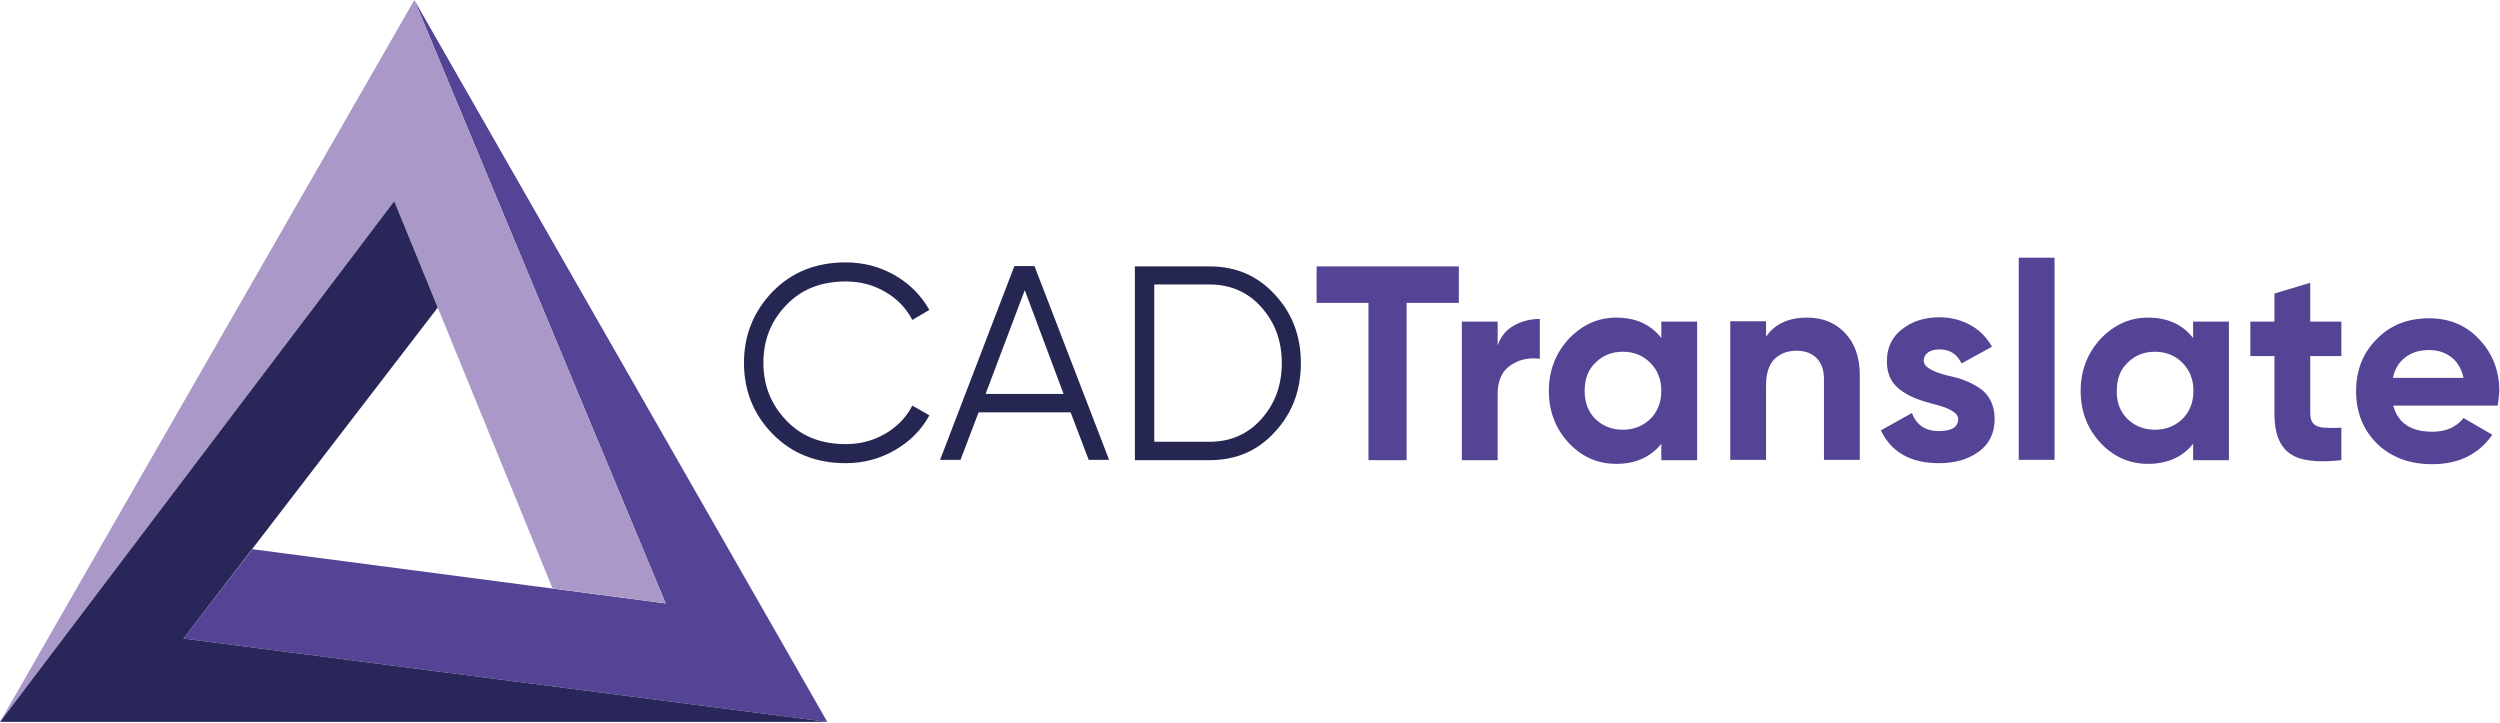 <svg width="747" height="216" viewBox="0 0 747 216" fill="none" xmlns="http://www.w3.org/2000/svg">
<path d="M123.8 0L198.9 180.3L75.4 164.1L54.8 190.8L247.2 215.7L123.8 0Z" fill="#554495"/>
<path d="M0 215.7L123.8 0L198.9 180.3L165.1 175.8L117.8 60.1L0 215.7Z" fill="#AA99C8"/>
<path d="M117.8 60.1L130.8 91.9L54.8 190.8L247.2 215.7H0L117.8 60.1Z" fill="#292659"/>
<path d="M252.7 138.4C243.9 138.4 236.6 135.5 230.9 129.7C225.2 123.9 222.3 116.8 222.3 108.4C222.3 100.1 225.2 93 230.9 87.1C236.6 81.3 243.8 78.4 252.7 78.4C258 78.4 262.9 79.7 267.3 82.2C271.8 84.8 275.2 88.2 277.7 92.6L272.6 95.6C270.8 92.1 268.1 89.3 264.5 87.2C260.9 85.1 257 84.1 252.7 84.1C245.4 84.1 239.5 86.4 235 91.1C230.4 95.8 228.1 101.6 228.1 108.4C228.1 115.2 230.4 120.9 235 125.7C239.5 130.4 245.4 132.7 252.7 132.7C257 132.7 260.9 131.7 264.5 129.6C268.1 127.5 270.8 124.7 272.6 121.2L277.7 124.1C275.3 128.5 271.9 131.9 267.4 134.5C262.9 137.1 258 138.4 252.7 138.4Z" fill="#252652"/>
<path d="M331.4 137.4H325.3L319.9 123.2H292.4L287 137.4H280.9L303.1 79.5H309.1L331.4 137.4ZM306.2 86.7L294.5 117.7H317.8L306.2 86.7Z" fill="#252652"/>
<path d="M339.1 79.6H361.4C369.3 79.6 375.8 82.4 380.9 88C386.1 93.5 388.7 100.4 388.7 108.5C388.7 116.7 386.1 123.5 380.9 129.1C375.8 134.7 369.3 137.5 361.4 137.5H339.1V79.6ZM344.9 132H361.4C367.7 132 372.9 129.7 376.9 125.2C381 120.6 383 115.1 383 108.5C383 101.9 381 96.4 376.9 91.8C372.9 87.3 367.7 85 361.4 85H344.9V132Z" fill="#252652"/>
<path d="M393.3 79.6H435.9V90.5H420.3V137.5H408.9V90.5H393.4V79.6H393.3Z" fill="#554495"/>
<path d="M447.5 96.1V103.2C448.4 100.6 450 98.6 452.3 97.3C454.6 96 457.2 95.3 460.1 95.3V107.2C456.8 106.8 453.9 107.4 451.3 109.2C448.8 110.9 447.5 113.7 447.5 117.7V137.5H436.8V96.1H447.5Z" fill="#554495"/>
<path d="M496.4 101V96.1H507.1V137.5H496.4V132.6C493.2 136.6 488.7 138.6 482.9 138.6C477.4 138.6 472.6 136.5 468.7 132.3C464.8 128.1 462.8 122.9 462.8 116.8C462.8 110.7 464.8 105.6 468.7 101.3C472.7 97.1 477.4 94.9 482.9 94.9C488.7 94.9 493.2 96.9 496.4 101ZM476.7 125.2C478.9 127.3 481.6 128.4 484.9 128.4C488.2 128.4 490.9 127.3 493.1 125.2C495.3 123 496.4 120.2 496.4 116.8C496.4 113.4 495.3 110.6 493.1 108.4C490.9 106.2 488.2 105.1 484.9 105.1C481.6 105.1 478.9 106.2 476.7 108.4C474.5 110.5 473.5 113.3 473.5 116.8C473.5 120.2 474.5 123 476.7 125.2Z" fill="#554495"/>
<path d="M540 94.9C544.6 94.9 548.3 96.4 551.2 99.4C554.2 102.5 555.7 106.7 555.7 112V137.4H545V113.3C545 110.6 544.3 108.5 542.8 107C541.3 105.5 539.3 104.8 536.8 104.8C534 104.8 531.8 105.7 530.1 107.4C528.5 109.1 527.7 111.7 527.7 115.1V137.4H517V96H527.7V100.6C530.2 96.9 534.3 94.9 540 94.9Z" fill="#554495"/>
<path d="M574.8 107.8C574.8 109.6 577.3 111.1 582.3 112.3C584.1 112.7 585.7 113.1 587.1 113.7C588.5 114.2 590 115 591.4 115.9C592.9 116.9 594 118.1 594.8 119.7C595.6 121.3 596 123.1 596 125.2C596 129.4 594.4 132.7 591.2 135C588 137.3 584.1 138.4 579.4 138.4C570.9 138.4 565.1 135.1 562 128.6L571.3 123.4C572.6 127 575.3 128.8 579.4 128.8C583.2 128.8 585.1 127.6 585.1 125.2C585.1 123.4 582.6 121.9 577.6 120.7C575.7 120.2 574.1 119.7 572.8 119.2C571.5 118.7 570 118 568.5 117C567 116 565.8 114.8 565 113.3C564.2 111.8 563.8 110 563.8 108C563.8 103.9 565.3 100.7 568.3 98.4C571.3 96 575.1 94.8 579.5 94.8C582.9 94.8 585.9 95.6 588.7 97.1C591.5 98.6 593.6 100.8 595.2 103.6L586.1 108.6C584.8 105.8 582.6 104.4 579.5 104.4C578.1 104.4 577 104.7 576.1 105.3C575.2 106 574.8 106.8 574.8 107.8Z" fill="#554495"/>
<path d="M613.9 137.4H603.2V77H613.9V137.4Z" fill="#554495"/>
<path d="M655.3 101V96.1H666V137.5H655.3V132.6C652.1 136.6 647.6 138.6 641.8 138.6C636.3 138.6 631.5 136.5 627.6 132.3C623.7 128.1 621.7 122.9 621.7 116.8C621.7 110.7 623.7 105.6 627.6 101.3C631.6 97.1 636.3 94.9 641.8 94.9C647.6 94.9 652.1 96.9 655.3 101ZM635.7 125.2C637.9 127.3 640.6 128.4 643.9 128.4C647.2 128.4 649.9 127.3 652.1 125.2C654.3 123 655.4 120.2 655.4 116.8C655.4 113.4 654.3 110.6 652.1 108.4C649.9 106.2 647.2 105.1 643.9 105.1C640.6 105.1 637.9 106.2 635.7 108.4C633.5 110.5 632.5 113.3 632.5 116.8C632.4 120.2 633.5 123 635.7 125.2Z" fill="#554495"/>
<path d="M699.6 96.1V106.4H690.3V123.6C690.3 125 690.7 126.1 691.4 126.7C692.1 127.4 693.2 127.7 694.5 127.8C695.9 127.9 697.6 127.9 699.6 127.8V137.5C692.4 138.3 687.2 137.7 684.2 135.5C681.1 133.3 679.6 129.4 679.6 123.6V106.4H672.4V96.1H679.6V87.7L690.3 84.5V96.1H699.6Z" fill="#554495"/>
<path d="M746.3 121.2H715.1C716.5 126.4 720.4 129 726.8 129C730.9 129 734 127.6 736.1 124.9L744.7 129.9C740.6 135.8 734.6 138.7 726.7 138.7C719.9 138.7 714.4 136.6 710.2 132.5C706.1 128.4 704 123.2 704 116.9C704 110.7 706 105.5 710.1 101.4C714.1 97.2 719.4 95.1 725.8 95.1C731.9 95.1 736.9 97.2 740.8 101.4C744.8 105.6 746.8 110.8 746.8 116.9C746.7 117.9 746.6 119.4 746.3 121.2ZM715 112.9H736.1C735.5 110.2 734.3 108.1 732.4 106.7C730.6 105.3 728.4 104.6 725.8 104.6C722.9 104.6 720.6 105.3 718.7 106.8C716.8 108.2 715.6 110.2 715 112.9Z" fill="#554495"/>
</svg>